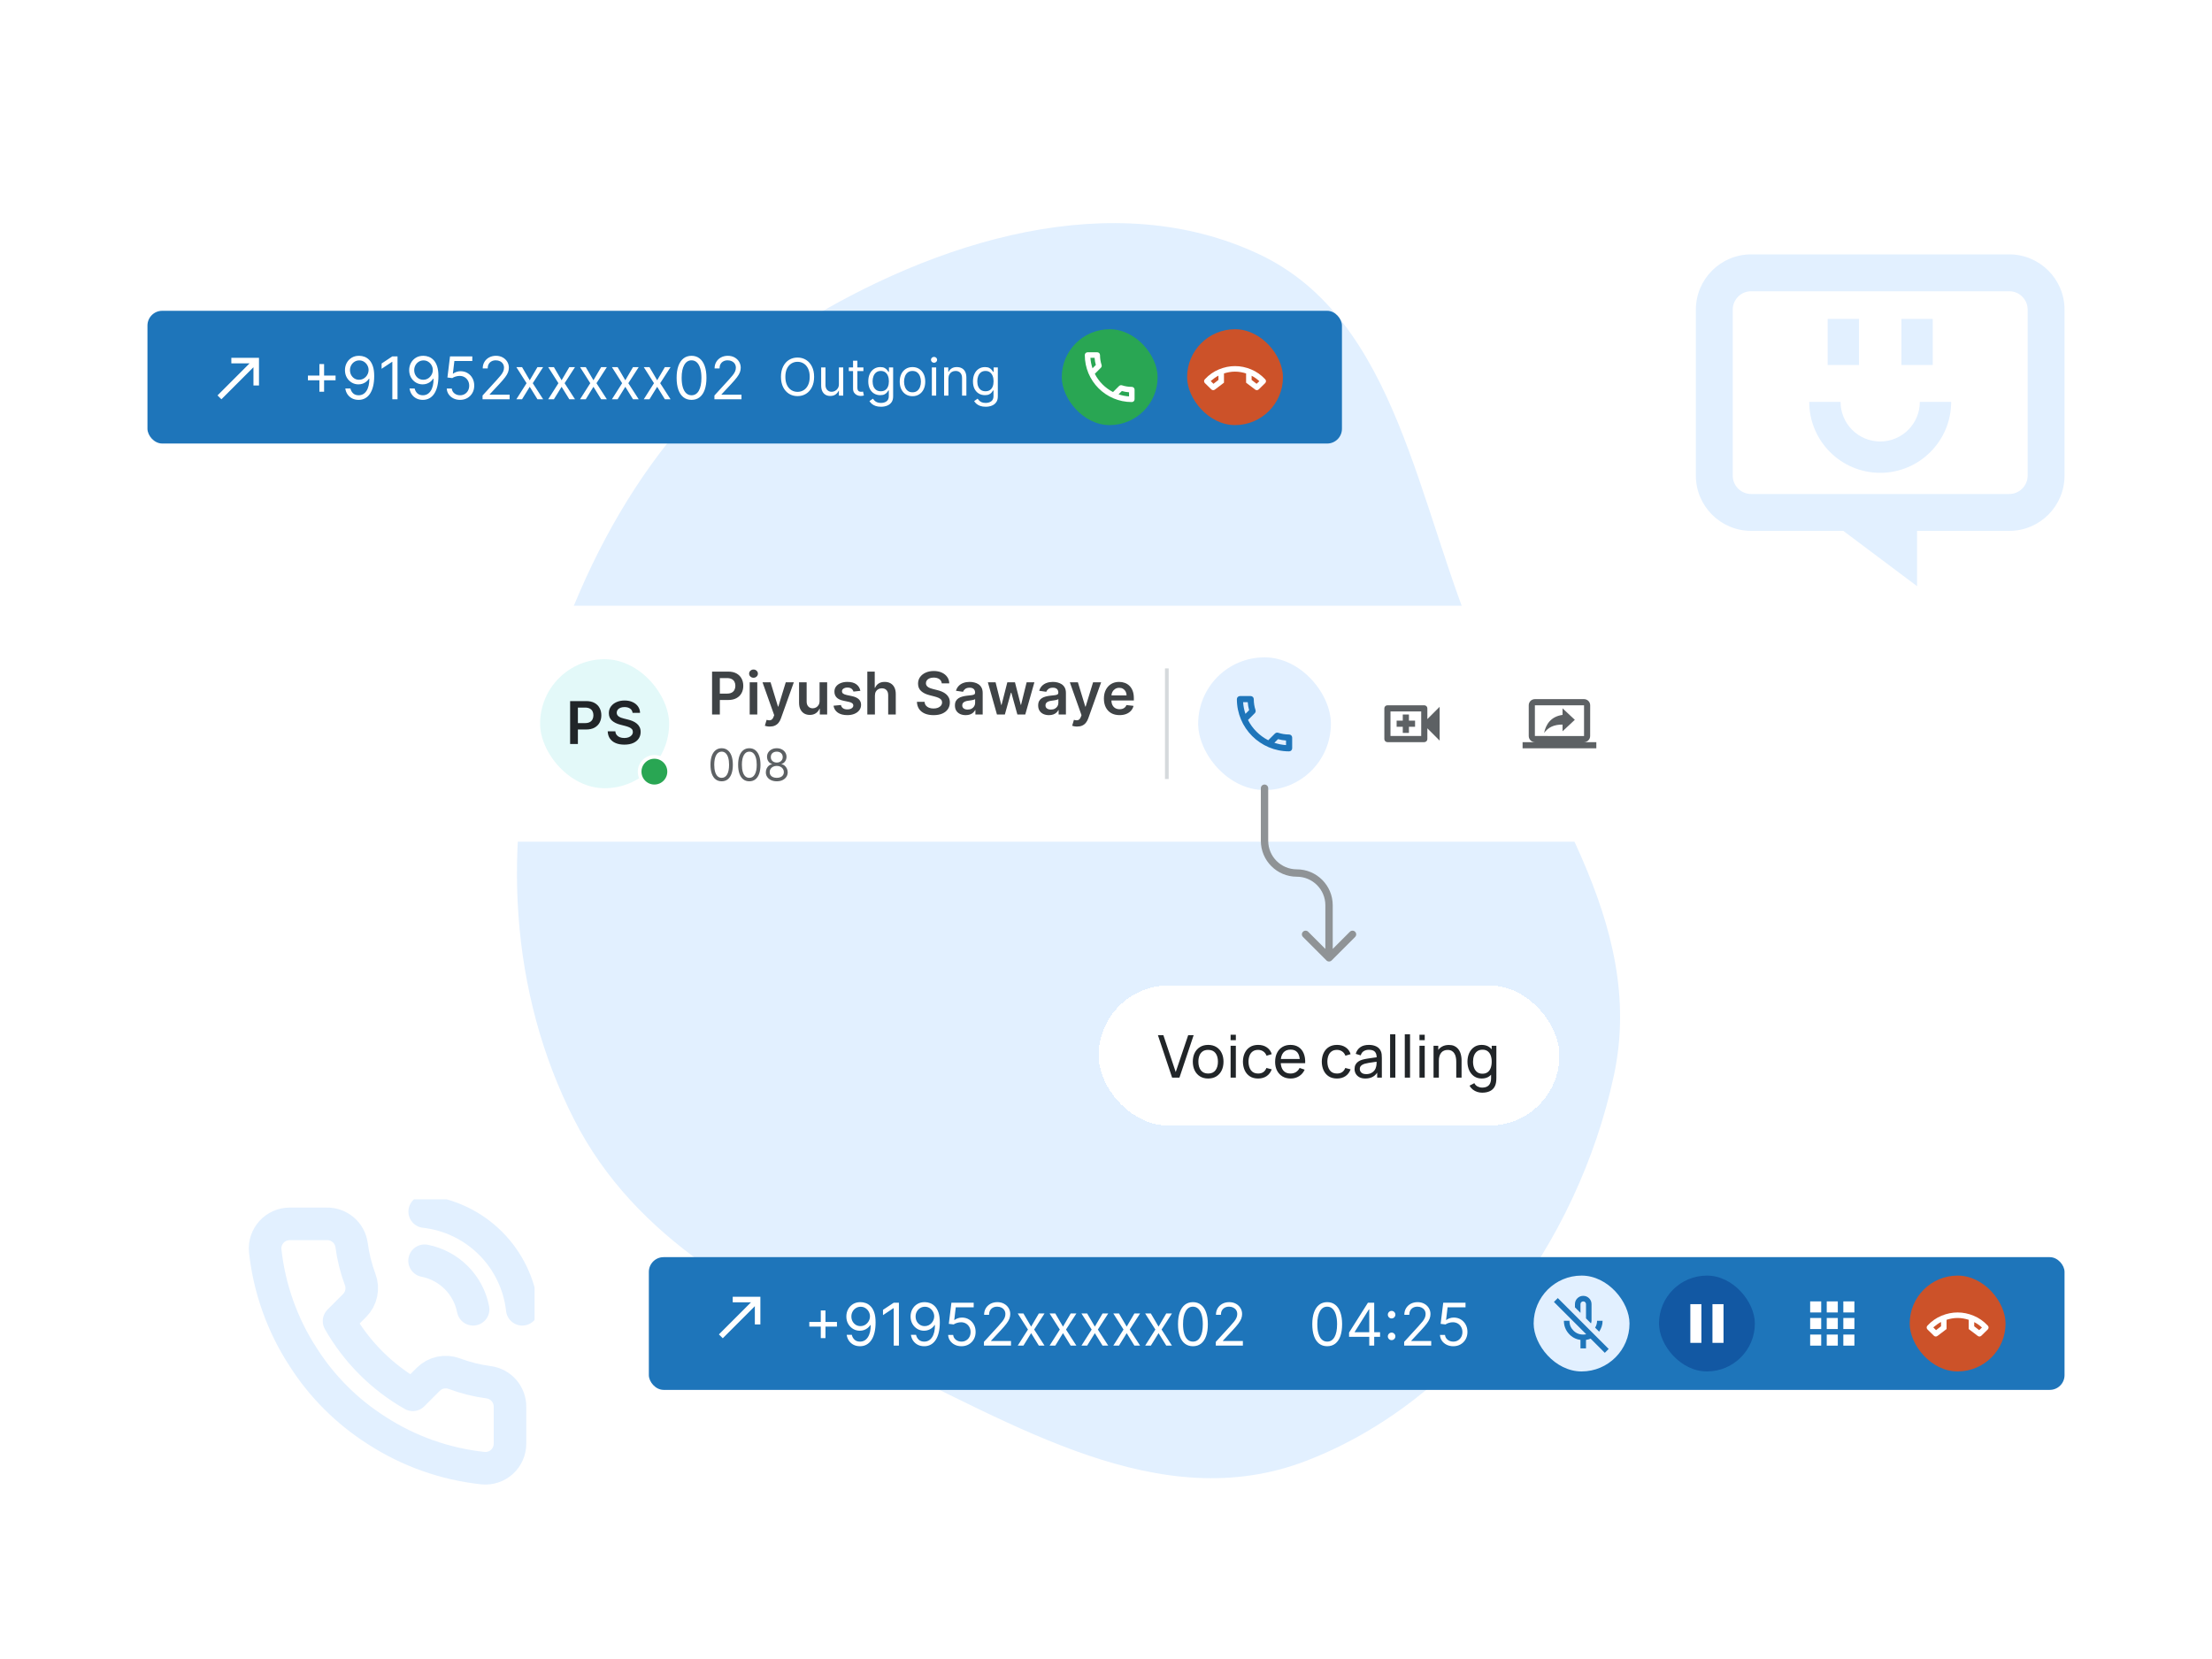<svg width="600" height="450" viewBox="0 0 600 450" fill="none" xmlns="http://www.w3.org/2000/svg">
<path fill-rule="evenodd" clip-rule="evenodd" d="M146.719 190.39C158.224 149.24 180.296 110.872 215.77 88.775C254.023 64.947 302.134 50.345 341.599 68.998C379.229 86.783 384.296 137.135 401.272 176.449C417.789 214.7 446.708 249.936 437.765 291.706C427.999 337.316 396.389 380.121 354.201 396.29C314.485 411.511 275.048 386.134 237.33 368.525C204.754 353.316 172.415 336.475 155.702 303.618C138.21 269.231 136.024 228.642 146.719 190.39Z" fill="#E2F0FF"/>
<g filter="url(#filter0_d_6449_35254)">
<path d="M128 168.305C128 163.886 131.582 160.305 136 160.305H449C453.418 160.305 457 163.886 457 168.305V216.305C457 220.723 453.418 224.305 449 224.305H136C131.582 224.305 128 220.723 128 216.305V168.305Z" fill="white"/>
<rect x="144" y="172.305" width="40" height="40" rx="20" fill="white"/>
<rect x="145.25" y="173.555" width="37.5" height="37.5" rx="18.75" fill="#4CD9D9" fill-opacity="0.16"/>
<rect x="145.25" y="173.555" width="37.5" height="37.5" rx="18.75" stroke="white" stroke-width="2.5"/>
<path d="M154.644 197.805V186.168H159.008C159.902 186.168 160.652 186.335 161.258 186.668C161.867 187.002 162.328 187.46 162.638 188.043C162.953 188.623 163.11 189.282 163.11 190.021C163.11 190.767 162.953 191.43 162.638 192.009C162.324 192.589 161.86 193.045 161.246 193.379C160.633 193.708 159.877 193.873 158.979 193.873H156.087V192.14H158.695C159.218 192.14 159.646 192.049 159.979 191.867C160.313 191.685 160.559 191.435 160.718 191.117C160.881 190.799 160.962 190.433 160.962 190.021C160.962 189.608 160.881 189.244 160.718 188.93C160.559 188.615 160.311 188.371 159.974 188.197C159.64 188.019 159.21 187.93 158.684 187.93H156.752V197.805H154.644ZM171.585 189.367C171.532 188.871 171.308 188.485 170.914 188.208C170.524 187.932 170.017 187.793 169.392 187.793C168.952 187.793 168.575 187.86 168.261 187.992C167.946 188.125 167.706 188.305 167.539 188.532C167.373 188.759 167.287 189.019 167.284 189.31C167.284 189.553 167.339 189.763 167.448 189.941C167.562 190.119 167.715 190.271 167.909 190.396C168.102 190.517 168.316 190.619 168.551 190.702C168.785 190.786 169.022 190.856 169.261 190.913L170.352 191.185C170.791 191.288 171.214 191.426 171.619 191.6C172.028 191.774 172.393 191.994 172.715 192.259C173.041 192.524 173.299 192.844 173.488 193.219C173.678 193.594 173.772 194.034 173.772 194.538C173.772 195.219 173.598 195.82 173.249 196.339C172.901 196.854 172.397 197.257 171.738 197.549C171.083 197.837 170.289 197.981 169.357 197.981C168.452 197.981 167.666 197.841 166.999 197.56C166.337 197.28 165.818 196.871 165.443 196.333C165.071 195.795 164.871 195.14 164.84 194.367H166.914C166.945 194.772 167.07 195.11 167.289 195.379C167.509 195.647 167.795 195.848 168.147 195.981C168.503 196.113 168.901 196.18 169.34 196.18C169.799 196.18 170.2 196.112 170.545 195.975C170.893 195.835 171.166 195.642 171.363 195.396C171.56 195.146 171.66 194.854 171.664 194.521C171.66 194.218 171.571 193.968 171.397 193.771C171.223 193.57 170.979 193.403 170.664 193.271C170.354 193.134 169.99 193.013 169.573 192.907L168.249 192.566C167.291 192.32 166.534 191.947 165.977 191.447C165.424 190.943 165.147 190.274 165.147 189.441C165.147 188.755 165.333 188.155 165.704 187.64C166.079 187.125 166.589 186.725 167.232 186.441C167.876 186.153 168.606 186.009 169.42 186.009C170.246 186.009 170.969 186.153 171.59 186.441C172.215 186.725 172.706 187.121 173.062 187.629C173.418 188.132 173.602 188.712 173.613 189.367H171.585Z" fill="#212528"/>
<circle cx="177.5" cy="205.305" r="4" fill="#29A653"/>
<circle cx="177.5" cy="205.305" r="4" stroke="white"/>
<path d="M195.75 207.924C195.108 207.924 194.561 207.749 194.109 207.4C193.658 207.048 193.313 206.538 193.074 205.87C192.835 205.2 192.716 204.39 192.716 203.441C192.716 202.498 192.835 201.692 193.074 201.025C193.315 200.354 193.662 199.843 194.114 199.491C194.568 199.136 195.114 198.958 195.75 198.958C196.386 198.958 196.93 199.136 197.382 199.491C197.837 199.843 198.183 200.354 198.422 201.025C198.663 201.692 198.784 202.498 198.784 203.441C198.784 204.39 198.665 205.2 198.426 205.87C198.188 206.538 197.842 207.048 197.391 207.4C196.939 207.749 196.392 207.924 195.75 207.924ZM195.75 206.987C196.386 206.987 196.881 206.68 197.233 206.066C197.585 205.452 197.761 204.577 197.761 203.441C197.761 202.685 197.68 202.042 197.518 201.511C197.359 200.979 197.129 200.575 196.828 200.296C196.53 200.018 196.17 199.879 195.75 199.879C195.119 199.879 194.626 200.19 194.271 200.812C193.916 201.431 193.739 202.308 193.739 203.441C193.739 204.197 193.818 204.839 193.977 205.367C194.136 205.896 194.365 206.298 194.663 206.573C194.964 206.849 195.327 206.987 195.75 206.987ZM203.25 207.924C202.608 207.924 202.061 207.749 201.609 207.4C201.158 207.048 200.813 206.538 200.574 205.87C200.335 205.2 200.216 204.39 200.216 203.441C200.216 202.498 200.335 201.692 200.574 201.025C200.815 200.354 201.162 199.843 201.614 199.491C202.068 199.136 202.614 198.958 203.25 198.958C203.886 198.958 204.43 199.136 204.882 199.491C205.337 199.843 205.683 200.354 205.922 201.025C206.163 201.692 206.284 202.498 206.284 203.441C206.284 204.39 206.165 205.2 205.926 205.87C205.688 206.538 205.342 207.048 204.891 207.4C204.439 207.749 203.892 207.924 203.25 207.924ZM203.25 206.987C203.886 206.987 204.381 206.68 204.733 206.066C205.085 205.452 205.261 204.577 205.261 203.441C205.261 202.685 205.18 202.042 205.018 201.511C204.859 200.979 204.629 200.575 204.328 200.296C204.03 200.018 203.67 199.879 203.25 199.879C202.619 199.879 202.126 200.19 201.771 200.812C201.416 201.431 201.239 202.308 201.239 203.441C201.239 204.197 201.318 204.839 201.477 205.367C201.636 205.896 201.865 206.298 202.163 206.573C202.464 206.849 202.827 206.987 203.25 206.987ZM210.699 207.924C210.114 207.924 209.597 207.82 209.148 207.613C208.702 207.403 208.354 207.114 208.104 206.748C207.854 206.379 207.73 205.958 207.733 205.487C207.73 205.117 207.803 204.776 207.95 204.464C208.098 204.148 208.3 203.886 208.555 203.675C208.814 203.462 209.102 203.327 209.42 203.271V203.219C209.003 203.112 208.67 202.877 208.423 202.516C208.176 202.153 208.054 201.739 208.057 201.276C208.054 200.833 208.166 200.437 208.393 200.087C208.621 199.738 208.933 199.462 209.331 199.261C209.732 199.059 210.188 198.958 210.699 198.958C211.205 198.958 211.656 199.059 212.054 199.261C212.452 199.462 212.764 199.738 212.991 200.087C213.222 200.437 213.338 200.833 213.341 201.276C213.338 201.739 213.212 202.153 212.962 202.516C212.714 202.877 212.386 203.112 211.977 203.219V203.271C212.293 203.327 212.577 203.462 212.83 203.675C213.082 203.886 213.284 204.148 213.435 204.464C213.585 204.776 213.662 205.117 213.665 205.487C213.662 205.958 213.534 206.379 213.281 206.748C213.031 207.114 212.683 207.403 212.237 207.613C211.794 207.82 211.281 207.924 210.699 207.924ZM210.699 206.987C211.094 206.987 211.435 206.923 211.722 206.795C212.009 206.667 212.23 206.487 212.386 206.254C212.543 206.021 212.622 205.748 212.625 205.435C212.622 205.106 212.537 204.815 212.369 204.562C212.202 204.309 211.973 204.11 211.683 203.965C211.396 203.82 211.068 203.748 210.699 203.748C210.327 203.748 209.994 203.82 209.702 203.965C209.412 204.11 209.183 204.309 209.016 204.562C208.851 204.815 208.77 205.106 208.773 205.435C208.77 205.748 208.845 206.021 208.999 206.254C209.155 206.487 209.378 206.667 209.668 206.795C209.957 206.923 210.301 206.987 210.699 206.987ZM210.699 202.844C211.011 202.844 211.288 202.782 211.53 202.657C211.774 202.532 211.966 202.357 212.105 202.133C212.244 201.908 212.315 201.646 212.318 201.344C212.315 201.049 212.246 200.792 212.109 200.573C211.973 200.352 211.784 200.181 211.543 200.062C211.301 199.94 211.02 199.879 210.699 199.879C210.372 199.879 210.087 199.94 209.842 200.062C209.598 200.181 209.409 200.352 209.276 200.573C209.142 200.792 209.077 201.049 209.08 201.344C209.077 201.646 209.143 201.908 209.28 202.133C209.419 202.357 209.611 202.532 209.855 202.657C210.099 202.782 210.381 202.844 210.699 202.844Z" fill="#5D6164"/>
<path d="M193.148 189.805V178.168H197.511C198.405 178.168 199.155 178.335 199.761 178.668C200.371 179.002 200.831 179.46 201.142 180.043C201.456 180.623 201.614 181.282 201.614 182.021C201.614 182.767 201.456 183.43 201.142 184.009C200.828 184.589 200.364 185.045 199.75 185.379C199.136 185.708 198.381 185.873 197.483 185.873H194.591V184.14H197.199C197.722 184.14 198.15 184.049 198.483 183.867C198.816 183.685 199.063 183.435 199.222 183.117C199.384 182.799 199.466 182.433 199.466 182.021C199.466 181.608 199.384 181.244 199.222 180.93C199.063 180.615 198.814 180.371 198.477 180.197C198.144 180.019 197.714 179.93 197.188 179.93H195.256V189.805H193.148ZM203.354 189.805V181.077H205.411V189.805H203.354ZM204.388 179.839C204.062 179.839 203.782 179.731 203.547 179.515C203.312 179.295 203.195 179.032 203.195 178.725C203.195 178.415 203.312 178.151 203.547 177.935C203.782 177.716 204.062 177.606 204.388 177.606C204.717 177.606 204.998 177.716 205.229 177.935C205.464 178.151 205.581 178.415 205.581 178.725C205.581 179.032 205.464 179.295 205.229 179.515C204.998 179.731 204.717 179.839 204.388 179.839ZM208.804 193.077C208.524 193.077 208.264 193.055 208.026 193.009C207.791 192.968 207.603 192.918 207.463 192.862L207.94 191.259C208.24 191.346 208.507 191.388 208.741 191.384C208.976 191.38 209.183 191.307 209.361 191.163C209.543 191.022 209.696 190.788 209.821 190.458L209.997 189.987L206.832 181.077H209.014L211.026 187.668H211.116L213.134 181.077H215.321L211.827 190.862C211.664 191.324 211.448 191.719 211.179 192.049C210.91 192.382 210.58 192.636 210.19 192.81C209.804 192.988 209.342 193.077 208.804 193.077ZM222.307 186.134V181.077H224.364V189.805H222.369V188.254H222.278C222.081 188.742 221.758 189.142 221.307 189.452C220.86 189.763 220.309 189.918 219.653 189.918C219.081 189.918 218.576 189.791 218.136 189.538C217.701 189.28 217.36 188.907 217.114 188.418C216.867 187.926 216.744 187.331 216.744 186.634V181.077H218.801V186.316C218.801 186.869 218.953 187.308 219.256 187.634C219.559 187.96 219.956 188.123 220.449 188.123C220.752 188.123 221.045 188.049 221.33 187.901C221.614 187.754 221.847 187.534 222.028 187.242C222.214 186.947 222.307 186.577 222.307 186.134ZM233.376 183.384L231.501 183.589C231.448 183.399 231.356 183.221 231.223 183.055C231.094 182.888 230.92 182.754 230.7 182.651C230.481 182.549 230.212 182.498 229.893 182.498C229.465 182.498 229.106 182.591 228.814 182.776C228.526 182.962 228.384 183.202 228.388 183.498C228.384 183.752 228.477 183.958 228.666 184.117C228.859 184.276 229.178 184.407 229.621 184.509L231.109 184.827C231.935 185.005 232.549 185.288 232.95 185.674C233.356 186.06 233.56 186.566 233.564 187.191C233.56 187.74 233.399 188.225 233.081 188.646C232.767 189.062 232.329 189.388 231.768 189.623C231.208 189.858 230.564 189.975 229.837 189.975C228.768 189.975 227.909 189.752 227.257 189.305C226.606 188.854 226.217 188.227 226.092 187.424L228.098 187.231C228.189 187.625 228.382 187.922 228.678 188.123C228.973 188.324 229.357 188.424 229.831 188.424C230.32 188.424 230.712 188.324 231.007 188.123C231.306 187.922 231.456 187.674 231.456 187.379C231.456 187.129 231.359 186.922 231.166 186.759C230.977 186.596 230.681 186.471 230.28 186.384L228.791 186.072C227.954 185.897 227.335 185.604 226.933 185.191C226.532 184.774 226.333 184.248 226.337 183.612C226.333 183.074 226.479 182.608 226.774 182.214C227.073 181.816 227.488 181.509 228.018 181.293C228.553 181.074 229.168 180.964 229.865 180.964C230.888 180.964 231.693 181.182 232.28 181.617C232.871 182.053 233.236 182.642 233.376 183.384ZM237.317 184.691V189.805H235.26V178.168H237.271V182.56H237.374C237.578 182.068 237.894 181.68 238.322 181.396C238.754 181.108 239.304 180.964 239.97 180.964C240.576 180.964 241.105 181.091 241.555 181.344C242.006 181.598 242.355 181.969 242.601 182.458C242.851 182.947 242.976 183.543 242.976 184.248V189.805H240.919V184.566C240.919 183.979 240.768 183.522 240.464 183.197C240.165 182.867 239.745 182.702 239.203 182.702C238.839 182.702 238.514 182.782 238.226 182.941C237.942 183.096 237.718 183.322 237.555 183.617C237.396 183.913 237.317 184.271 237.317 184.691ZM255.456 181.367C255.403 180.871 255.179 180.485 254.786 180.208C254.395 179.932 253.888 179.793 253.263 179.793C252.823 179.793 252.446 179.86 252.132 179.992C251.818 180.125 251.577 180.305 251.411 180.532C251.244 180.759 251.159 181.019 251.155 181.31C251.155 181.553 251.21 181.763 251.32 181.941C251.433 182.119 251.587 182.271 251.78 182.396C251.973 182.517 252.187 182.619 252.422 182.702C252.657 182.786 252.893 182.856 253.132 182.913L254.223 183.185C254.662 183.288 255.085 183.426 255.49 183.6C255.899 183.774 256.265 183.994 256.587 184.259C256.912 184.524 257.17 184.844 257.359 185.219C257.549 185.594 257.643 186.034 257.643 186.538C257.643 187.219 257.469 187.82 257.121 188.339C256.772 188.854 256.268 189.257 255.609 189.549C254.954 189.837 254.161 189.981 253.229 189.981C252.323 189.981 251.537 189.841 250.871 189.56C250.208 189.28 249.689 188.871 249.314 188.333C248.943 187.795 248.742 187.14 248.712 186.367H250.786C250.816 186.772 250.941 187.11 251.161 187.379C251.38 187.647 251.666 187.848 252.018 187.981C252.375 188.113 252.772 188.18 253.212 188.18C253.67 188.18 254.071 188.112 254.416 187.975C254.765 187.835 255.037 187.642 255.234 187.396C255.431 187.146 255.532 186.854 255.536 186.521C255.532 186.218 255.443 185.968 255.268 185.771C255.094 185.57 254.85 185.403 254.536 185.271C254.225 185.134 253.861 185.013 253.445 184.907L252.121 184.566C251.162 184.32 250.405 183.947 249.848 183.447C249.295 182.943 249.018 182.274 249.018 181.441C249.018 180.755 249.204 180.155 249.575 179.64C249.95 179.125 250.46 178.725 251.104 178.441C251.748 178.153 252.477 178.009 253.291 178.009C254.117 178.009 254.84 178.153 255.462 178.441C256.087 178.725 256.577 179.121 256.933 179.629C257.289 180.132 257.473 180.712 257.484 181.367H255.456ZM261.943 189.981C261.39 189.981 260.892 189.882 260.449 189.685C260.009 189.485 259.661 189.189 259.403 188.799C259.15 188.409 259.023 187.928 259.023 187.356C259.023 186.863 259.114 186.456 259.295 186.134C259.477 185.812 259.725 185.555 260.04 185.362C260.354 185.168 260.708 185.022 261.102 184.924C261.5 184.822 261.911 184.748 262.335 184.702C262.847 184.649 263.261 184.602 263.58 184.56C263.898 184.515 264.129 184.447 264.273 184.356C264.42 184.261 264.494 184.115 264.494 183.918V183.884C264.494 183.456 264.367 183.125 264.114 182.89C263.86 182.655 263.494 182.538 263.017 182.538C262.513 182.538 262.114 182.647 261.818 182.867C261.527 183.087 261.33 183.346 261.227 183.646L259.307 183.373C259.458 182.843 259.708 182.399 260.057 182.043C260.405 181.683 260.831 181.415 261.335 181.237C261.839 181.055 262.396 180.964 263.006 180.964C263.426 180.964 263.845 181.013 264.261 181.112C264.678 181.21 265.059 181.373 265.403 181.6C265.748 181.824 266.025 182.129 266.233 182.515C266.445 182.901 266.551 183.384 266.551 183.964V189.805H264.574V188.606H264.506C264.381 188.848 264.205 189.076 263.977 189.288C263.754 189.496 263.472 189.665 263.131 189.793C262.794 189.918 262.398 189.981 261.943 189.981ZM262.477 188.469C262.89 188.469 263.248 188.388 263.551 188.225C263.854 188.058 264.087 187.839 264.25 187.566C264.417 187.293 264.5 186.996 264.5 186.674V185.646C264.436 185.699 264.326 185.748 264.17 185.793C264.019 185.839 263.848 185.879 263.659 185.913C263.47 185.947 263.282 185.977 263.097 186.004C262.911 186.03 262.75 186.053 262.614 186.072C262.307 186.113 262.032 186.182 261.79 186.276C261.547 186.371 261.356 186.504 261.216 186.674C261.076 186.841 261.006 187.057 261.006 187.322C261.006 187.701 261.144 187.987 261.42 188.18C261.697 188.373 262.049 188.469 262.477 188.469ZM270.42 189.805L267.955 181.077H270.051L271.585 187.214H271.665L273.233 181.077H275.307L276.875 187.18H276.96L278.472 181.077H280.574L278.102 189.805H275.96L274.324 183.907H274.205L272.568 189.805H270.42ZM284.521 189.981C283.968 189.981 283.47 189.882 283.027 189.685C282.588 189.485 282.239 189.189 281.982 188.799C281.728 188.409 281.601 187.928 281.601 187.356C281.601 186.863 281.692 186.456 281.874 186.134C282.055 185.812 282.304 185.555 282.618 185.362C282.932 185.168 283.286 185.022 283.68 184.924C284.078 184.822 284.489 184.748 284.913 184.702C285.425 184.649 285.839 184.602 286.158 184.56C286.476 184.515 286.707 184.447 286.851 184.356C286.999 184.261 287.072 184.115 287.072 183.918V183.884C287.072 183.456 286.946 183.125 286.692 182.89C286.438 182.655 286.072 182.538 285.595 182.538C285.091 182.538 284.692 182.647 284.396 182.867C284.105 183.087 283.908 183.346 283.805 183.646L281.885 183.373C282.036 182.843 282.286 182.399 282.635 182.043C282.983 181.683 283.41 181.415 283.913 181.237C284.417 181.055 284.974 180.964 285.584 180.964C286.004 180.964 286.423 181.013 286.839 181.112C287.256 181.21 287.637 181.373 287.982 181.6C288.326 181.824 288.603 182.129 288.811 182.515C289.023 182.901 289.129 183.384 289.129 183.964V189.805H287.152V188.606H287.084C286.959 188.848 286.783 189.076 286.555 189.288C286.332 189.496 286.05 189.665 285.709 189.793C285.372 189.918 284.976 189.981 284.521 189.981ZM285.055 188.469C285.468 188.469 285.826 188.388 286.129 188.225C286.432 188.058 286.665 187.839 286.828 187.566C286.995 187.293 287.078 186.996 287.078 186.674V185.646C287.014 185.699 286.904 185.748 286.749 185.793C286.597 185.839 286.427 185.879 286.237 185.913C286.048 185.947 285.86 185.977 285.675 186.004C285.489 186.03 285.328 186.053 285.192 186.072C284.885 186.113 284.61 186.182 284.368 186.276C284.125 186.371 283.934 186.504 283.794 186.674C283.654 186.841 283.584 187.057 283.584 187.322C283.584 187.701 283.722 187.987 283.999 188.18C284.275 188.373 284.627 188.469 285.055 188.469ZM292.163 193.077C291.883 193.077 291.624 193.055 291.385 193.009C291.15 192.968 290.963 192.918 290.822 192.862L291.3 191.259C291.599 191.346 291.866 191.388 292.101 191.384C292.336 191.38 292.542 191.307 292.72 191.163C292.902 191.022 293.055 190.788 293.18 190.458L293.357 189.987L290.192 181.077H292.374L294.385 187.668H294.476L296.493 181.077H298.68L295.186 190.862C295.023 191.324 294.807 191.719 294.538 192.049C294.269 192.382 293.94 192.636 293.55 192.81C293.163 192.988 292.701 193.077 292.163 193.077ZM303.67 189.975C302.795 189.975 302.04 189.793 301.403 189.43C300.771 189.062 300.284 188.543 299.943 187.873C299.602 187.199 299.432 186.405 299.432 185.492C299.432 184.594 299.602 183.807 299.943 183.129C300.288 182.447 300.769 181.916 301.386 181.538C302.004 181.155 302.729 180.964 303.562 180.964C304.1 180.964 304.608 181.051 305.085 181.225C305.566 181.396 305.991 181.661 306.358 182.021C306.729 182.38 307.021 182.839 307.233 183.396C307.445 183.949 307.551 184.608 307.551 185.373V186.004H300.398V184.617H305.58C305.576 184.223 305.491 183.873 305.324 183.566C305.157 183.255 304.924 183.011 304.625 182.833C304.33 182.655 303.985 182.566 303.591 182.566C303.17 182.566 302.801 182.668 302.483 182.873C302.165 183.074 301.917 183.339 301.739 183.668C301.564 183.994 301.475 184.352 301.472 184.742V185.952C301.472 186.46 301.564 186.896 301.75 187.259C301.936 187.619 302.195 187.896 302.528 188.089C302.862 188.278 303.252 188.373 303.699 188.373C303.998 188.373 304.269 188.331 304.511 188.248C304.754 188.161 304.964 188.034 305.142 187.867C305.32 187.701 305.455 187.494 305.545 187.248L307.466 187.464C307.345 187.971 307.114 188.415 306.773 188.793C306.436 189.168 306.004 189.46 305.477 189.668C304.951 189.873 304.348 189.975 303.67 189.975Z" fill="#3F4346"/>
<line x1="316.5" y1="207.305" x2="316.5" y2="177.305" stroke="#D5D9DC"/>
<rect x="325" y="174.305" width="36" height="36" rx="18" fill="#4DA0FF" fill-opacity="0.16"/>
<path d="M338.45 186.471C338.5 187.213 338.625 187.938 338.825 188.63L337.825 189.63C337.483 188.63 337.267 187.571 337.192 186.471H338.45ZM346.667 196.488C347.375 196.688 348.1 196.813 348.833 196.863V198.105C347.733 198.03 346.675 197.813 345.667 197.48L346.667 196.488ZM339.25 184.805H336.333C335.875 184.805 335.5 185.18 335.5 185.638C335.5 193.463 341.842 199.805 349.667 199.805C350.125 199.805 350.5 199.43 350.5 198.971V196.063C350.5 195.605 350.125 195.23 349.667 195.23C348.633 195.23 347.625 195.063 346.692 194.755C346.608 194.721 346.517 194.713 346.433 194.713C346.217 194.713 346.008 194.796 345.842 194.955L344.008 196.788C341.65 195.58 339.717 193.655 338.517 191.296L340.35 189.463C340.583 189.23 340.65 188.905 340.558 188.613C340.25 187.68 340.083 186.68 340.083 185.638C340.083 185.18 339.708 184.805 339.25 184.805Z" fill="#1E75BA"/>
<rect x="365" y="174.305" width="36" height="36" rx="18" fill="white"/>
<path d="M387.167 191.055V188.138C387.167 187.68 386.792 187.305 386.333 187.305H376.333C375.875 187.305 375.5 187.68 375.5 188.138V196.471C375.5 196.93 375.875 197.305 376.333 197.305H386.333C386.792 197.305 387.167 196.93 387.167 196.471V193.555L390.5 196.888V187.721L387.167 191.055ZM385.5 195.638H377.167V188.971H385.5V195.638ZM380.5 194.805H382.167V193.138H383.833V191.471H382.167V189.805H380.5V191.471H378.833V193.138H380.5V194.805Z" fill="#5D6164"/>
<rect x="405" y="174.305" width="36" height="36" rx="18" fill="white"/>
<path d="M429.667 197.305C430.583 197.305 431.325 196.555 431.325 195.638L431.333 187.305C431.333 186.38 430.583 185.638 429.667 185.638H416.333C415.408 185.638 414.667 186.38 414.667 187.305V195.638C414.667 196.555 415.408 197.305 416.333 197.305H413V198.971H433V197.305H429.667ZM416.333 195.638V187.305H429.667V195.646L416.333 195.638ZM423.833 189.913C420.592 190.363 419.3 192.58 418.833 194.805C419.992 193.246 421.517 192.538 423.833 192.538V194.363L427.167 191.246L423.833 188.138V189.913Z" fill="#5D6164"/>
</g>
<g filter="url(#filter1_d_6449_35254)">
<rect x="298" y="263.305" width="125" height="38" rx="19" fill="white" shape-rendering="crispEdges"/>
<path d="M317.936 288.305L314.08 276.785H315.56L318.912 286.793L322.296 276.785H323.776L319.92 288.305H317.936ZM327.706 288.545C326.848 288.545 326.106 288.35 325.482 287.961C324.864 287.571 324.386 287.033 324.05 286.345C323.714 285.657 323.546 284.867 323.546 283.977C323.546 283.07 323.717 282.275 324.058 281.593C324.4 280.91 324.882 280.379 325.506 280.001C326.13 279.617 326.864 279.425 327.706 279.425C328.57 279.425 329.314 279.619 329.938 280.009C330.562 280.393 331.04 280.929 331.37 281.617C331.706 282.299 331.874 283.086 331.874 283.977C331.874 284.878 331.706 285.673 331.37 286.361C331.034 287.043 330.554 287.579 329.93 287.969C329.306 288.353 328.565 288.545 327.706 288.545ZM327.706 287.193C328.602 287.193 329.269 286.894 329.706 286.297C330.144 285.699 330.362 284.926 330.362 283.977C330.362 283.001 330.141 282.225 329.698 281.649C329.256 281.067 328.592 280.777 327.706 280.777C327.104 280.777 326.608 280.913 326.218 281.185C325.829 281.457 325.538 281.833 325.346 282.313C325.154 282.793 325.058 283.347 325.058 283.977C325.058 284.947 325.282 285.726 325.73 286.313C326.178 286.899 326.837 287.193 327.706 287.193ZM333.796 278.137V276.665H335.22V278.137H333.796ZM333.796 288.305V279.665H335.22V288.305H333.796ZM341.26 288.545C340.385 288.545 339.641 288.35 339.028 287.961C338.42 287.566 337.956 287.025 337.636 286.337C337.316 285.649 337.151 284.865 337.14 283.985C337.151 283.083 337.319 282.291 337.644 281.609C337.975 280.921 338.447 280.385 339.06 280.001C339.673 279.617 340.412 279.425 341.276 279.425C342.188 279.425 342.972 279.649 343.628 280.097C344.289 280.545 344.732 281.158 344.956 281.937L343.548 282.361C343.367 281.859 343.071 281.47 342.66 281.193C342.255 280.915 341.788 280.777 341.26 280.777C340.668 280.777 340.18 280.915 339.796 281.193C339.412 281.465 339.127 281.843 338.94 282.329C338.753 282.809 338.657 283.361 338.652 283.985C338.663 284.945 338.884 285.721 339.316 286.313C339.753 286.899 340.401 287.193 341.26 287.193C341.825 287.193 342.295 287.065 342.668 286.809C343.041 286.547 343.324 286.171 343.516 285.681L344.956 286.057C344.657 286.862 344.191 287.478 343.556 287.905C342.921 288.331 342.156 288.545 341.26 288.545ZM350.098 288.545C349.25 288.545 348.509 288.358 347.874 287.985C347.245 287.606 346.754 287.081 346.402 286.409C346.05 285.731 345.874 284.942 345.874 284.041C345.874 283.097 346.048 282.281 346.394 281.593C346.741 280.899 347.224 280.366 347.842 279.993C348.466 279.614 349.197 279.425 350.034 279.425C350.904 279.425 351.642 279.625 352.25 280.025C352.864 280.425 353.322 280.995 353.626 281.737C353.936 282.478 354.069 283.361 354.026 284.385H352.586V283.873C352.57 282.811 352.354 282.019 351.938 281.497C351.522 280.969 350.904 280.705 350.082 280.705C349.202 280.705 348.533 280.987 348.074 281.553C347.616 282.118 347.386 282.929 347.386 283.985C347.386 285.003 347.616 285.793 348.074 286.353C348.533 286.913 349.186 287.193 350.034 287.193C350.605 287.193 351.101 287.062 351.522 286.801C351.944 286.539 352.274 286.163 352.514 285.673L353.882 286.145C353.546 286.907 353.04 287.499 352.362 287.921C351.69 288.337 350.936 288.545 350.098 288.545ZM346.906 284.385V283.241H353.29V284.385H346.906ZM362.651 288.545C361.776 288.545 361.032 288.35 360.419 287.961C359.811 287.566 359.347 287.025 359.027 286.337C358.707 285.649 358.541 284.865 358.531 283.985C358.541 283.083 358.709 282.291 359.035 281.609C359.365 280.921 359.837 280.385 360.451 280.001C361.064 279.617 361.803 279.425 362.667 279.425C363.579 279.425 364.363 279.649 365.019 280.097C365.68 280.545 366.123 281.158 366.347 281.937L364.939 282.361C364.757 281.859 364.461 281.47 364.051 281.193C363.645 280.915 363.179 280.777 362.651 280.777C362.059 280.777 361.571 280.915 361.187 281.193C360.803 281.465 360.517 281.843 360.331 282.329C360.144 282.809 360.048 283.361 360.043 283.985C360.053 284.945 360.275 285.721 360.707 286.313C361.144 286.899 361.792 287.193 362.651 287.193C363.216 287.193 363.685 287.065 364.059 286.809C364.432 286.547 364.715 286.171 364.907 285.681L366.347 286.057C366.048 286.862 365.581 287.478 364.947 287.905C364.312 288.331 363.547 288.545 362.651 288.545ZM370.357 288.545C369.712 288.545 369.171 288.427 368.733 288.193C368.301 287.953 367.973 287.638 367.749 287.249C367.531 286.859 367.421 286.433 367.421 285.969C367.421 285.515 367.507 285.123 367.677 284.793C367.853 284.457 368.099 284.179 368.413 283.961C368.728 283.737 369.104 283.561 369.541 283.433C369.952 283.321 370.411 283.225 370.917 283.145C371.429 283.059 371.947 282.982 372.469 282.913C372.992 282.843 373.48 282.777 373.933 282.713L373.421 283.009C373.437 282.241 373.283 281.673 372.957 281.305C372.637 280.937 372.083 280.753 371.293 280.753C370.771 280.753 370.312 280.873 369.917 281.113C369.528 281.347 369.253 281.731 369.093 282.265L367.741 281.857C367.949 281.099 368.352 280.505 368.949 280.073C369.547 279.641 370.333 279.425 371.309 279.425C372.093 279.425 372.765 279.566 373.325 279.849C373.891 280.126 374.296 280.547 374.541 281.113C374.664 281.379 374.741 281.67 374.773 281.985C374.805 282.294 374.821 282.619 374.821 282.961V288.305H373.557V286.233L373.853 286.425C373.528 287.123 373.072 287.651 372.485 288.009C371.904 288.366 371.195 288.545 370.357 288.545ZM370.573 287.353C371.085 287.353 371.528 287.262 371.901 287.081C372.28 286.894 372.584 286.651 372.813 286.353C373.043 286.049 373.192 285.718 373.261 285.361C373.341 285.094 373.384 284.798 373.389 284.473C373.4 284.142 373.405 283.889 373.405 283.713L373.901 283.929C373.437 283.993 372.981 284.054 372.533 284.113C372.085 284.171 371.661 284.235 371.261 284.305C370.861 284.369 370.501 284.446 370.181 284.537C369.947 284.611 369.725 284.707 369.517 284.825C369.315 284.942 369.149 285.094 369.021 285.281C368.899 285.462 368.837 285.689 368.837 285.961C368.837 286.195 368.896 286.419 369.013 286.633C369.136 286.846 369.323 287.019 369.573 287.153C369.829 287.286 370.163 287.353 370.573 287.353ZM377.061 288.305V276.545H378.485V288.305H377.061ZM381.046 288.305V276.545H382.47V288.305H381.046ZM385.03 278.137V276.665H386.454V278.137H385.03ZM385.03 288.305V279.665H386.454V288.305H385.03ZM395.006 288.305V283.977C395.006 283.566 394.969 283.171 394.894 282.793C394.825 282.414 394.7 282.075 394.518 281.777C394.342 281.473 394.102 281.233 393.798 281.057C393.5 280.881 393.121 280.793 392.662 280.793C392.305 280.793 391.98 280.854 391.686 280.977C391.398 281.094 391.15 281.275 390.942 281.521C390.734 281.766 390.572 282.075 390.454 282.449C390.342 282.817 390.286 283.251 390.286 283.753L389.35 283.465C389.35 282.627 389.5 281.91 389.798 281.313C390.102 280.71 390.526 280.249 391.07 279.929C391.62 279.603 392.265 279.441 393.006 279.441C393.566 279.441 394.044 279.529 394.438 279.705C394.833 279.881 395.161 280.115 395.422 280.409C395.684 280.697 395.889 281.022 396.038 281.385C396.188 281.742 396.292 282.107 396.35 282.481C396.414 282.849 396.446 283.198 396.446 283.529V288.305H395.006ZM388.846 288.305V279.665H390.126V281.977H390.286V288.305H388.846ZM402.022 292.385C401.569 292.385 401.126 292.315 400.694 292.177C400.262 292.038 399.865 291.827 399.502 291.545C399.145 291.267 398.846 290.915 398.606 290.489L399.91 289.801C400.124 290.222 400.425 290.529 400.814 290.721C401.209 290.913 401.614 291.009 402.03 291.009C402.58 291.009 403.036 290.907 403.398 290.705C403.761 290.507 404.028 290.211 404.198 289.817C404.374 289.422 404.46 288.931 404.454 288.345V285.985H404.622V279.665H405.886V288.361C405.886 288.595 405.878 288.822 405.862 289.041C405.852 289.259 405.825 289.475 405.782 289.689C405.67 290.302 405.449 290.806 405.118 291.201C404.788 291.601 404.361 291.897 403.838 292.089C403.316 292.286 402.71 292.385 402.022 292.385ZM401.918 288.545C401.113 288.545 400.422 288.345 399.846 287.945C399.27 287.539 398.825 286.993 398.51 286.305C398.201 285.617 398.046 284.841 398.046 283.977C398.046 283.113 398.201 282.337 398.51 281.649C398.825 280.961 399.27 280.419 399.846 280.025C400.422 279.625 401.11 279.425 401.91 279.425C402.726 279.425 403.412 279.622 403.966 280.017C404.521 280.411 404.94 280.953 405.222 281.641C405.51 282.329 405.654 283.107 405.654 283.977C405.654 284.835 405.51 285.611 405.222 286.305C404.94 286.993 404.521 287.539 403.966 287.945C403.412 288.345 402.729 288.545 401.918 288.545ZM402.094 287.241C402.676 287.241 403.153 287.102 403.526 286.825C403.9 286.542 404.174 286.155 404.35 285.665C404.532 285.169 404.622 284.606 404.622 283.977C404.622 283.337 404.532 282.774 404.35 282.289C404.174 281.798 403.902 281.417 403.534 281.145C403.166 280.867 402.7 280.729 402.134 280.729C401.548 280.729 401.062 280.873 400.678 281.161C400.3 281.449 400.017 281.838 399.83 282.329C399.649 282.819 399.558 283.369 399.558 283.977C399.558 284.59 399.652 285.145 399.838 285.641C400.025 286.131 400.305 286.521 400.678 286.809C401.057 287.097 401.529 287.241 402.094 287.241Z" fill="#212528"/>
</g>
<path d="M344 213.805C344 213.252 343.552 212.805 343 212.805C342.448 212.805 342 213.252 342 213.805H344ZM359.793 260.512C360.183 260.902 360.817 260.902 361.207 260.512L367.571 254.148C367.962 253.757 367.962 253.124 367.571 252.734C367.181 252.343 366.547 252.343 366.157 252.734L360.5 258.39L354.843 252.734C354.453 252.343 353.819 252.343 353.429 252.734C353.038 253.124 353.038 253.757 353.429 254.148L359.793 260.512ZM342 213.805V228.055H344V213.805H342ZM359.5 245.555V259.805H361.5V245.555H359.5ZM351.75 237.805C356.03 237.805 359.5 241.274 359.5 245.555H361.5C361.5 240.17 357.135 235.805 351.75 235.805V237.805ZM342 228.055C342 233.439 346.365 237.805 351.75 237.805V235.805C347.47 235.805 344 232.335 344 228.055H342Z" fill="#8F9396"/>
<rect x="176" y="341" width="384" height="36" rx="4" fill="#1E75BA"/>
<mask id="mask0_6449_35254" style="mask-type:alpha" maskUnits="userSpaceOnUse" x="192" y="348" width="18" height="18">
<rect x="192" y="348" width="18" height="18" fill="#D9D9D9"/>
</mask>
<g mask="url(#mask0_6449_35254)">
<path d="M196.05 363L195 361.95L203.7 353.25H198.75V351.75H206.25V359.25H204.75V354.3L196.05 363Z" fill="white"/>
</g>
<path d="M222.636 362.955V355.455H223.909V362.955H222.636ZM219.523 359.841V358.568H227.023V359.841H219.523ZM233.456 353.205C233.933 353.208 234.411 353.299 234.888 353.477C235.365 353.655 235.801 353.951 236.195 354.364C236.589 354.773 236.905 355.331 237.143 356.04C237.382 356.748 237.501 357.636 237.501 358.705C237.501 359.739 237.403 360.657 237.206 361.46C237.013 362.259 236.732 362.934 236.365 363.483C236.001 364.032 235.558 364.449 235.036 364.733C234.517 365.017 233.929 365.159 233.274 365.159C232.623 365.159 232.041 365.03 231.53 364.773C231.022 364.511 230.606 364.15 230.28 363.688C229.958 363.222 229.751 362.682 229.661 362.068H231.047C231.172 362.602 231.42 363.044 231.791 363.392C232.166 363.737 232.661 363.909 233.274 363.909C234.172 363.909 234.88 363.517 235.399 362.733C235.922 361.949 236.183 360.841 236.183 359.409H236.092C235.88 359.727 235.628 360.002 235.337 360.233C235.045 360.464 234.721 360.642 234.365 360.767C234.009 360.892 233.63 360.955 233.229 360.955C232.562 360.955 231.95 360.79 231.393 360.46C230.84 360.127 230.397 359.67 230.064 359.091C229.734 358.508 229.57 357.841 229.57 357.091C229.57 356.379 229.729 355.727 230.047 355.136C230.369 354.542 230.82 354.068 231.399 353.716C231.982 353.364 232.668 353.193 233.456 353.205ZM233.456 354.455C232.979 354.455 232.549 354.574 232.166 354.812C231.787 355.047 231.486 355.366 231.263 355.767C231.043 356.165 230.933 356.606 230.933 357.091C230.933 357.576 231.039 358.017 231.251 358.415C231.467 358.809 231.761 359.123 232.132 359.358C232.507 359.589 232.933 359.705 233.411 359.705C233.77 359.705 234.106 359.634 234.416 359.494C234.727 359.35 234.998 359.155 235.229 358.909C235.464 358.659 235.647 358.377 235.78 358.062C235.912 357.744 235.979 357.413 235.979 357.068C235.979 356.614 235.869 356.187 235.649 355.79C235.433 355.392 235.134 355.07 234.751 354.824C234.373 354.578 233.941 354.455 233.456 354.455ZM243.827 353.364V365H242.418V354.841H242.349L239.509 356.727V355.295L242.418 353.364H243.827ZM250.878 353.205C251.355 353.208 251.832 353.299 252.31 353.477C252.787 353.655 253.223 353.951 253.616 354.364C254.01 354.773 254.327 355.331 254.565 356.04C254.804 356.748 254.923 357.636 254.923 358.705C254.923 359.739 254.825 360.657 254.628 361.46C254.435 362.259 254.154 362.934 253.787 363.483C253.423 364.032 252.98 364.449 252.457 364.733C251.938 365.017 251.351 365.159 250.696 365.159C250.045 365.159 249.463 365.03 248.952 364.773C248.444 364.511 248.027 364.15 247.702 363.688C247.38 363.222 247.173 362.682 247.082 362.068H248.469C248.594 362.602 248.842 363.044 249.213 363.392C249.588 363.737 250.082 363.909 250.696 363.909C251.594 363.909 252.302 363.517 252.821 362.733C253.344 361.949 253.605 360.841 253.605 359.409H253.514C253.302 359.727 253.05 360.002 252.759 360.233C252.467 360.464 252.143 360.642 251.787 360.767C251.431 360.892 251.052 360.955 250.651 360.955C249.984 360.955 249.372 360.79 248.815 360.46C248.262 360.127 247.819 359.67 247.486 359.091C247.156 358.508 246.991 357.841 246.991 357.091C246.991 356.379 247.151 355.727 247.469 355.136C247.791 354.542 248.241 354.068 248.821 353.716C249.404 353.364 250.09 353.193 250.878 353.205ZM250.878 354.455C250.401 354.455 249.971 354.574 249.588 354.812C249.209 355.047 248.908 355.366 248.685 355.767C248.465 356.165 248.355 356.606 248.355 357.091C248.355 357.576 248.461 358.017 248.673 358.415C248.889 358.809 249.183 359.123 249.554 359.358C249.929 359.589 250.355 359.705 250.832 359.705C251.192 359.705 251.527 359.634 251.838 359.494C252.149 359.35 252.42 359.155 252.651 358.909C252.885 358.659 253.069 358.377 253.202 358.062C253.334 357.744 253.401 357.413 253.401 357.068C253.401 356.614 253.291 356.187 253.071 355.79C252.855 355.392 252.556 355.07 252.173 354.824C251.795 354.578 251.363 354.455 250.878 354.455ZM260.794 365.159C260.127 365.159 259.527 365.027 258.993 364.761C258.459 364.496 258.031 364.133 257.709 363.67C257.387 363.208 257.211 362.682 257.18 362.091H258.544C258.597 362.617 258.836 363.053 259.26 363.398C259.688 363.739 260.199 363.909 260.794 363.909C261.271 363.909 261.696 363.797 262.067 363.574C262.442 363.35 262.735 363.044 262.947 362.653C263.163 362.259 263.271 361.814 263.271 361.318C263.271 360.811 263.16 360.358 262.936 359.96C262.716 359.559 262.413 359.242 262.027 359.011C261.641 358.78 261.199 358.663 260.703 358.659C260.347 358.655 259.982 358.71 259.607 358.824C259.232 358.934 258.923 359.076 258.68 359.25L257.362 359.091L258.067 353.364H264.112V354.614H259.249L258.839 358.045H258.908C259.146 357.856 259.446 357.699 259.805 357.574C260.165 357.449 260.54 357.386 260.93 357.386C261.643 357.386 262.277 357.557 262.834 357.898C263.394 358.235 263.834 358.697 264.152 359.284C264.474 359.871 264.635 360.542 264.635 361.295C264.635 362.038 264.468 362.701 264.135 363.284C263.805 363.864 263.351 364.322 262.771 364.659C262.192 364.992 261.533 365.159 260.794 365.159ZM266.892 365V363.977L270.733 359.773C271.184 359.28 271.555 358.852 271.847 358.489C272.138 358.121 272.354 357.777 272.494 357.455C272.638 357.129 272.71 356.788 272.71 356.432C272.71 356.023 272.612 355.669 272.415 355.369C272.222 355.07 271.956 354.839 271.619 354.676C271.282 354.513 270.903 354.432 270.483 354.432C270.036 354.432 269.646 354.525 269.312 354.71C268.983 354.892 268.727 355.148 268.545 355.477C268.367 355.807 268.278 356.193 268.278 356.636H266.938C266.938 355.955 267.095 355.356 267.409 354.841C267.723 354.326 268.152 353.924 268.693 353.636C269.239 353.348 269.85 353.205 270.528 353.205C271.21 353.205 271.814 353.348 272.341 353.636C272.867 353.924 273.28 354.312 273.58 354.801C273.879 355.29 274.028 355.833 274.028 356.432C274.028 356.86 273.951 357.278 273.795 357.688C273.644 358.093 273.379 358.545 273 359.045C272.625 359.542 272.104 360.148 271.438 360.864L268.824 363.659V363.75H274.233V365H266.892ZM277.602 356.273L279.693 359.841L281.784 356.273H283.33L280.511 360.636L283.33 365H281.784L279.693 361.614L277.602 365H276.057L278.83 360.636L276.057 356.273H277.602ZM286.243 356.273L288.334 359.841L290.425 356.273H291.97L289.152 360.636L291.97 365H290.425L288.334 361.614L286.243 365H284.697L287.47 360.636L284.697 356.273H286.243ZM294.884 356.273L296.974 359.841L299.065 356.273H300.611L297.793 360.636L300.611 365H299.065L296.974 361.614L294.884 365H293.338L296.111 360.636L293.338 356.273H294.884ZM303.524 356.273L305.615 359.841L307.706 356.273H309.251L306.433 360.636L309.251 365H307.706L305.615 361.614L303.524 365H301.979L304.751 360.636L301.979 356.273H303.524ZM312.165 356.273L314.256 359.841L316.347 356.273H317.892L315.074 360.636L317.892 365H316.347L314.256 361.614L312.165 365H310.619L313.392 360.636L310.619 356.273H312.165ZM323.578 365.159C322.722 365.159 321.993 364.926 321.391 364.46C320.788 363.991 320.328 363.311 320.01 362.42C319.692 361.527 319.533 360.447 319.533 359.182C319.533 357.924 319.692 356.85 320.01 355.96C320.332 355.066 320.794 354.384 321.396 353.915C322.002 353.441 322.73 353.205 323.578 353.205C324.427 353.205 325.152 353.441 325.754 353.915C326.36 354.384 326.822 355.066 327.141 355.96C327.463 356.85 327.624 357.924 327.624 359.182C327.624 360.447 327.464 361.527 327.146 362.42C326.828 363.311 326.368 363.991 325.766 364.46C325.163 364.926 324.434 365.159 323.578 365.159ZM323.578 363.909C324.427 363.909 325.086 363.5 325.555 362.682C326.025 361.864 326.26 360.697 326.26 359.182C326.26 358.174 326.152 357.316 325.936 356.608C325.724 355.9 325.417 355.36 325.016 354.989C324.618 354.617 324.139 354.432 323.578 354.432C322.737 354.432 322.08 354.847 321.607 355.676C321.133 356.502 320.896 357.67 320.896 359.182C320.896 360.189 321.002 361.045 321.214 361.75C321.427 362.455 321.732 362.991 322.129 363.358C322.531 363.725 323.014 363.909 323.578 363.909ZM329.783 365V363.977L333.624 359.773C334.074 359.28 334.446 358.852 334.737 358.489C335.029 358.121 335.245 357.777 335.385 357.455C335.529 357.129 335.601 356.788 335.601 356.432C335.601 356.023 335.502 355.669 335.305 355.369C335.112 355.07 334.847 354.839 334.51 354.676C334.173 354.513 333.794 354.432 333.374 354.432C332.927 354.432 332.536 354.525 332.203 354.71C331.874 354.892 331.618 355.148 331.436 355.477C331.258 355.807 331.169 356.193 331.169 356.636H329.828C329.828 355.955 329.985 355.356 330.3 354.841C330.614 354.326 331.042 353.924 331.584 353.636C332.129 353.348 332.741 353.205 333.419 353.205C334.101 353.205 334.705 353.348 335.232 353.636C335.758 353.924 336.171 354.312 336.47 354.801C336.769 355.29 336.919 355.833 336.919 356.432C336.919 356.86 336.841 357.278 336.686 357.688C336.535 358.093 336.269 358.545 335.891 359.045C335.516 359.542 334.995 360.148 334.328 360.864L331.714 363.659V363.75H337.124V365H329.783Z" fill="white"/>
<path d="M360 365.159C359.144 365.159 358.415 364.926 357.812 364.46C357.21 363.991 356.75 363.311 356.432 362.42C356.114 361.527 355.955 360.447 355.955 359.182C355.955 357.924 356.114 356.85 356.432 355.96C356.754 355.066 357.216 354.384 357.818 353.915C358.424 353.441 359.152 353.205 360 353.205C360.848 353.205 361.574 353.441 362.176 353.915C362.782 354.384 363.244 355.066 363.562 355.96C363.884 356.85 364.045 357.924 364.045 359.182C364.045 360.447 363.886 361.527 363.568 362.42C363.25 363.311 362.79 363.991 362.188 364.46C361.585 364.926 360.856 365.159 360 365.159ZM360 363.909C360.848 363.909 361.508 363.5 361.977 362.682C362.447 361.864 362.682 360.697 362.682 359.182C362.682 358.174 362.574 357.316 362.358 356.608C362.146 355.9 361.839 355.36 361.438 354.989C361.04 354.617 360.561 354.432 360 354.432C359.159 354.432 358.502 354.847 358.028 355.676C357.555 356.502 357.318 357.67 357.318 359.182C357.318 360.189 357.424 361.045 357.636 361.75C357.848 362.455 358.153 362.991 358.551 363.358C358.953 363.725 359.436 363.909 360 363.909ZM365.932 362.614V361.455L371.045 353.364H371.886V355.159H371.318L367.455 361.273V361.364H374.341V362.614H365.932ZM371.409 365V362.261V361.722V353.364H372.75V365H371.409ZM377.47 363.511C377.19 363.511 376.949 363.411 376.749 363.21C376.548 363.009 376.447 362.769 376.447 362.489C376.447 362.208 376.548 361.968 376.749 361.767C376.949 361.566 377.19 361.466 377.47 361.466C377.75 361.466 377.991 361.566 378.192 361.767C378.393 361.968 378.493 362.208 378.493 362.489C378.493 362.674 378.446 362.845 378.351 363C378.26 363.155 378.137 363.28 377.982 363.375C377.83 363.466 377.66 363.511 377.47 363.511ZM377.47 357.625C377.19 357.625 376.949 357.525 376.749 357.324C376.548 357.123 376.447 356.883 376.447 356.602C376.447 356.322 376.548 356.081 376.749 355.881C376.949 355.68 377.19 355.58 377.47 355.58C377.75 355.58 377.991 355.68 378.192 355.881C378.393 356.081 378.493 356.322 378.493 356.602C378.493 356.788 378.446 356.958 378.351 357.114C378.26 357.269 378.137 357.394 377.982 357.489C377.83 357.58 377.66 357.625 377.47 357.625ZM380.876 365V363.977L384.717 359.773C385.168 359.28 385.539 358.852 385.831 358.489C386.123 358.121 386.339 357.777 386.479 357.455C386.623 357.129 386.695 356.788 386.695 356.432C386.695 356.023 386.596 355.669 386.399 355.369C386.206 355.07 385.941 354.839 385.604 354.676C385.267 354.513 384.888 354.432 384.467 354.432C384.02 354.432 383.63 354.525 383.297 354.71C382.967 354.892 382.712 355.148 382.53 355.477C382.352 355.807 382.263 356.193 382.263 356.636H380.922C380.922 355.955 381.079 355.356 381.393 354.841C381.708 354.326 382.136 353.924 382.678 353.636C383.223 353.348 383.835 353.205 384.513 353.205C385.195 353.205 385.799 353.348 386.325 353.636C386.852 353.924 387.265 354.312 387.564 354.801C387.863 355.29 388.013 355.833 388.013 356.432C388.013 356.86 387.935 357.278 387.78 357.688C387.628 358.093 387.363 358.545 386.984 359.045C386.609 359.542 386.089 360.148 385.422 360.864L382.808 363.659V363.75H388.217V365H380.876ZM394.2 365.159C393.534 365.159 392.933 365.027 392.399 364.761C391.865 364.496 391.437 364.133 391.115 363.67C390.793 363.208 390.617 362.682 390.587 362.091H391.95C392.003 362.617 392.242 363.053 392.666 363.398C393.094 363.739 393.606 363.909 394.2 363.909C394.678 363.909 395.102 363.797 395.473 363.574C395.848 363.35 396.142 363.044 396.354 362.653C396.57 362.259 396.678 361.814 396.678 361.318C396.678 360.811 396.566 360.358 396.342 359.96C396.123 359.559 395.82 359.242 395.433 359.011C395.047 358.78 394.606 358.663 394.109 358.659C393.753 358.655 393.388 358.71 393.013 358.824C392.638 358.934 392.329 359.076 392.087 359.25L390.768 359.091L391.473 353.364H397.518V354.614H392.655L392.246 358.045H392.314C392.553 357.856 392.852 357.699 393.212 357.574C393.571 357.449 393.946 357.386 394.337 357.386C395.049 357.386 395.683 357.557 396.24 357.898C396.801 358.235 397.24 358.697 397.558 359.284C397.88 359.871 398.041 360.542 398.041 361.295C398.041 362.038 397.875 362.701 397.541 363.284C397.212 363.864 396.757 364.322 396.178 364.659C395.598 364.992 394.939 365.159 394.2 365.159Z" fill="white"/>
<rect x="416" y="346" width="26" height="26" rx="13" fill="#E2F0FF"/>
<mask id="mask1_6449_35254" style="mask-type:alpha" maskUnits="userSpaceOnUse" x="420" y="350" width="18" height="18">
<rect x="420" y="350" width="18" height="18" fill="#D9D9D9"/>
</mask>
<g mask="url(#mask1_6449_35254)">
<path d="M433.763 361.212L432.675 360.125C432.85 359.837 432.981 359.538 433.069 359.225C433.156 358.913 433.2 358.588 433.2 358.25H434.7C434.7 358.8 434.619 359.322 434.456 359.815C434.294 360.309 434.062 360.775 433.763 361.212ZM431.55 358.962L430.2 357.612V353.75C430.2 353.537 430.128 353.359 429.985 353.215C429.841 353.072 429.663 353 429.45 353C429.238 353 429.06 353.072 428.916 353.215C428.772 353.359 428.7 353.537 428.7 353.75V356.112L427.2 354.613V353.75C427.2 353.125 427.419 352.594 427.856 352.156C428.294 351.719 428.825 351.5 429.45 351.5C430.075 351.5 430.606 351.719 431.044 352.156C431.481 352.594 431.7 353.125 431.7 353.75V358.25C431.7 358.387 431.684 358.512 431.653 358.625C431.622 358.738 431.588 358.85 431.55 358.962ZM428.7 365.75V363.444C427.4 363.269 426.325 362.688 425.475 361.7C424.625 360.713 424.2 359.562 424.2 358.25H425.7C425.7 359.287 426.059 360.172 426.778 360.903C427.497 361.634 428.388 362 429.45 362C429.875 362 430.278 361.934 430.66 361.804C431.041 361.672 430.347 362.378 430.66 362.14L432.769 362.319C432.406 362.606 432.01 362.85 431.579 363.05C431.147 363.25 430.688 363.381 430.2 363.444V365.75H428.7ZM435.3 366.95L421.5 353.15L422.55 352.1L436.35 365.9L435.3 366.95Z" fill="#1E75BA"/>
</g>
<rect x="450" y="346" width="26" height="26" rx="13" fill="#1258A3"/>
<mask id="mask2_6449_35254" style="mask-type:alpha" maskUnits="userSpaceOnUse" x="454" y="350" width="18" height="18">
<rect x="454" y="350" width="18" height="18" fill="#D9D9D9"/>
</mask>
<g mask="url(#mask2_6449_35254)">
<path d="M464.5 364.25V353.75H467.5V364.25H464.5ZM458.5 364.25V353.75H461.5V364.25H458.5Z" fill="white"/>
</g>
<rect x="484" y="346" width="26" height="26" rx="13" fill="#1E75BA"/>
<g clip-path="url(#clip0_6449_35254)">
<path d="M491 356H494V353H491V356ZM495.5 365H498.5V362H495.5V365ZM491 365H494V362H491V365ZM491 360.5H494V357.5H491V360.5ZM495.5 360.5H498.5V357.5H495.5V360.5ZM500 353V356H503V353H500ZM495.5 356H498.5V353H495.5V356ZM500 360.5H503V357.5H500V360.5ZM500 365H503V362H500V365Z" fill="white"/>
</g>
<rect x="518" y="346" width="26" height="26" rx="13" fill="#CC5229"/>
<mask id="mask3_6449_35254" style="mask-type:alpha" maskUnits="userSpaceOnUse" x="522" y="350" width="18" height="18">
<rect x="522" y="350" width="18" height="18" fill="#D9D9D9"/>
</mask>
<g mask="url(#mask3_6449_35254)">
<path d="M531 356C532.475 356 533.928 356.297 535.359 356.891C536.79 357.484 538.062 358.375 539.175 359.562C539.325 359.713 539.4 359.887 539.4 360.087C539.4 360.287 539.325 360.462 539.175 360.612L537.45 362.3C537.312 362.437 537.153 362.513 536.972 362.525C536.79 362.538 536.625 362.488 536.475 362.375L534 360.5V357.987C533.525 357.837 533.037 357.719 532.537 357.631C532.037 357.544 531.525 357.5 531 357.5C530.475 357.5 529.962 357.544 529.462 357.631C528.962 357.719 528.475 357.837 528 357.987V360.5L525.525 362.375C525.375 362.488 525.209 362.538 525.028 362.525C524.847 362.513 524.687 362.437 524.55 362.3L522.825 360.612C522.675 360.462 522.6 360.287 522.6 360.087C522.6 359.887 522.675 359.713 522.825 359.562C523.925 358.375 525.193 357.484 526.631 356.891C528.068 356.297 529.525 356 531 356ZM525.15 360.8L526.5 359.75V358.587C526.137 358.775 525.787 358.991 525.45 359.234C525.112 359.478 524.762 359.75 524.4 360.05L525.15 360.8ZM536.85 360.8L537.6 360.087C537.237 359.762 536.887 359.481 536.55 359.244C536.212 359.006 535.862 358.8 535.5 358.625V359.75L536.85 360.8Z" fill="white"/>
</g>
<rect x="40" y="84.305" width="324" height="36" rx="4" fill="#1E75BA"/>
<mask id="mask4_6449_35254" style="mask-type:alpha" maskUnits="userSpaceOnUse" x="56" y="93" width="18" height="19">
<rect x="56" y="93.305" width="18" height="18" fill="#D9D9D9"/>
</mask>
<g mask="url(#mask4_6449_35254)">
<path d="M60.05 108.305L59 107.255L67.7 98.555H62.75V97.055H70.25V104.555H68.75V99.605L60.05 108.305Z" fill="white"/>
</g>
<path d="M86.636 106.259V98.759H87.909V106.259H86.636ZM83.523 103.146V101.873H91.023V103.146H83.523ZM97.456 96.509C97.933 96.513 98.41 96.604 98.888 96.782C99.365 96.96 99.801 97.255 100.195 97.668C100.589 98.077 100.905 98.636 101.143 99.344C101.382 100.053 101.501 100.941 101.501 102.009C101.501 103.043 101.403 103.962 101.206 104.765C101.013 105.564 100.732 106.238 100.365 106.788C100.001 107.337 99.558 107.754 99.035 108.038C98.517 108.322 97.93 108.464 97.274 108.464C96.623 108.464 96.041 108.335 95.53 108.077C95.022 107.816 94.606 107.454 94.28 106.992C93.958 106.526 93.751 105.987 93.66 105.373H95.047C95.172 105.907 95.42 106.348 95.791 106.697C96.166 107.041 96.66 107.214 97.274 107.214C98.172 107.214 98.88 106.822 99.399 106.038C99.922 105.254 100.183 104.146 100.183 102.714H100.092C99.88 103.032 99.628 103.307 99.337 103.538C99.045 103.769 98.721 103.947 98.365 104.072C98.009 104.197 97.63 104.259 97.229 104.259C96.562 104.259 95.95 104.094 95.394 103.765C94.84 103.432 94.397 102.975 94.064 102.396C93.734 101.812 93.57 101.146 93.57 100.396C93.57 99.683 93.729 99.032 94.047 98.441C94.369 97.846 94.82 97.373 95.399 97.021C95.983 96.668 96.668 96.498 97.456 96.509ZM97.456 97.759C96.979 97.759 96.549 97.879 96.166 98.117C95.787 98.352 95.486 98.67 95.263 99.072C95.043 99.469 94.933 99.911 94.933 100.396C94.933 100.88 95.039 101.322 95.251 101.719C95.467 102.113 95.761 102.428 96.132 102.663C96.507 102.894 96.933 103.009 97.41 103.009C97.77 103.009 98.106 102.939 98.416 102.799C98.727 102.655 98.998 102.46 99.229 102.214C99.463 101.964 99.647 101.682 99.78 101.367C99.912 101.049 99.979 100.718 99.979 100.373C99.979 99.918 99.869 99.492 99.649 99.094C99.433 98.697 99.134 98.375 98.751 98.129C98.373 97.882 97.941 97.759 97.456 97.759ZM107.827 96.668V108.305H106.418V98.146H106.349L103.509 100.032V98.6L106.418 96.668H107.827ZM114.878 96.509C115.355 96.513 115.832 96.604 116.31 96.782C116.787 96.96 117.223 97.255 117.616 97.668C118.01 98.077 118.327 98.636 118.565 99.344C118.804 100.053 118.923 100.941 118.923 102.009C118.923 103.043 118.825 103.962 118.628 104.765C118.435 105.564 118.154 106.238 117.787 106.788C117.423 107.337 116.98 107.754 116.457 108.038C115.938 108.322 115.351 108.464 114.696 108.464C114.045 108.464 113.463 108.335 112.952 108.077C112.444 107.816 112.027 107.454 111.702 106.992C111.38 106.526 111.173 105.987 111.082 105.373H112.469C112.594 105.907 112.842 106.348 113.213 106.697C113.588 107.041 114.082 107.214 114.696 107.214C115.594 107.214 116.302 106.822 116.821 106.038C117.344 105.254 117.605 104.146 117.605 102.714H117.514C117.302 103.032 117.05 103.307 116.759 103.538C116.467 103.769 116.143 103.947 115.787 104.072C115.431 104.197 115.052 104.259 114.651 104.259C113.984 104.259 113.372 104.094 112.815 103.765C112.262 103.432 111.819 102.975 111.486 102.396C111.156 101.812 110.991 101.146 110.991 100.396C110.991 99.683 111.151 99.032 111.469 98.441C111.791 97.846 112.241 97.373 112.821 97.021C113.404 96.668 114.09 96.498 114.878 96.509ZM114.878 97.759C114.401 97.759 113.971 97.879 113.588 98.117C113.209 98.352 112.908 98.67 112.685 99.072C112.465 99.469 112.355 99.911 112.355 100.396C112.355 100.88 112.461 101.322 112.673 101.719C112.889 102.113 113.183 102.428 113.554 102.663C113.929 102.894 114.355 103.009 114.832 103.009C115.192 103.009 115.527 102.939 115.838 102.799C116.149 102.655 116.42 102.46 116.651 102.214C116.885 101.964 117.069 101.682 117.202 101.367C117.334 101.049 117.401 100.718 117.401 100.373C117.401 99.918 117.291 99.492 117.071 99.094C116.855 98.697 116.556 98.375 116.173 98.129C115.795 97.882 115.363 97.759 114.878 97.759ZM124.794 108.464C124.127 108.464 123.527 108.331 122.993 108.066C122.459 107.801 122.031 107.437 121.709 106.975C121.387 106.513 121.211 105.987 121.18 105.396H122.544C122.597 105.922 122.836 106.358 123.26 106.702C123.688 107.043 124.199 107.214 124.794 107.214C125.271 107.214 125.696 107.102 126.067 106.879C126.442 106.655 126.735 106.348 126.947 105.958C127.163 105.564 127.271 105.119 127.271 104.623C127.271 104.115 127.16 103.663 126.936 103.265C126.716 102.863 126.413 102.547 126.027 102.316C125.641 102.085 125.199 101.968 124.703 101.964C124.347 101.96 123.982 102.015 123.607 102.129C123.232 102.238 122.923 102.38 122.68 102.555L121.362 102.396L122.067 96.668H128.112V97.918H123.249L122.839 101.35H122.908C123.146 101.161 123.446 101.004 123.805 100.879C124.165 100.754 124.54 100.691 124.93 100.691C125.643 100.691 126.277 100.862 126.834 101.202C127.394 101.54 127.834 102.002 128.152 102.589C128.474 103.176 128.635 103.846 128.635 104.6C128.635 105.343 128.468 106.005 128.135 106.589C127.805 107.168 127.351 107.627 126.771 107.964C126.192 108.297 125.533 108.464 124.794 108.464ZM130.892 108.305V107.282L134.733 103.077C135.184 102.585 135.555 102.157 135.847 101.793C136.138 101.426 136.354 101.081 136.494 100.759C136.638 100.433 136.71 100.093 136.71 99.737C136.71 99.327 136.612 98.973 136.415 98.674C136.222 98.375 135.956 98.144 135.619 97.981C135.282 97.818 134.903 97.737 134.483 97.737C134.036 97.737 133.646 97.829 133.312 98.015C132.983 98.197 132.727 98.452 132.545 98.782C132.367 99.112 132.278 99.498 132.278 99.941H130.938C130.938 99.259 131.095 98.661 131.409 98.146C131.723 97.63 132.152 97.229 132.693 96.941C133.239 96.653 133.85 96.509 134.528 96.509C135.21 96.509 135.814 96.653 136.341 96.941C136.867 97.229 137.28 97.617 137.58 98.106C137.879 98.594 138.028 99.138 138.028 99.737C138.028 100.165 137.951 100.583 137.795 100.992C137.644 101.397 137.379 101.85 137 102.35C136.625 102.846 136.104 103.452 135.438 104.168L132.824 106.964V107.055H138.233V108.305H130.892ZM141.602 99.577L143.693 103.146L145.784 99.577H147.33L144.511 103.941L147.33 108.305H145.784L143.693 104.918L141.602 108.305H140.057L142.83 103.941L140.057 99.577H141.602ZM150.243 99.577L152.334 103.146L154.425 99.577H155.97L153.152 103.941L155.97 108.305H154.425L152.334 104.918L150.243 108.305H148.697L151.47 103.941L148.697 99.577H150.243ZM158.884 99.577L160.974 103.146L163.065 99.577H164.611L161.793 103.941L164.611 108.305H163.065L160.974 104.918L158.884 108.305H157.338L160.111 103.941L157.338 99.577H158.884ZM167.524 99.577L169.615 103.146L171.706 99.577H173.251L170.433 103.941L173.251 108.305H171.706L169.615 104.918L167.524 108.305H165.979L168.751 103.941L165.979 99.577H167.524ZM176.165 99.577L178.256 103.146L180.347 99.577H181.892L179.074 103.941L181.892 108.305H180.347L178.256 104.918L176.165 108.305H174.619L177.392 103.941L174.619 99.577H176.165ZM187.578 108.464C186.722 108.464 185.993 108.231 185.391 107.765C184.788 107.295 184.328 106.615 184.01 105.725C183.692 104.831 183.533 103.752 183.533 102.487C183.533 101.229 183.692 100.155 184.01 99.265C184.332 98.371 184.794 97.689 185.396 97.219C186.002 96.746 186.73 96.509 187.578 96.509C188.427 96.509 189.152 96.746 189.754 97.219C190.36 97.689 190.822 98.371 191.141 99.265C191.463 100.155 191.624 101.229 191.624 102.487C191.624 103.752 191.464 104.831 191.146 105.725C190.828 106.615 190.368 107.295 189.766 107.765C189.163 108.231 188.434 108.464 187.578 108.464ZM187.578 107.214C188.427 107.214 189.086 106.805 189.555 105.987C190.025 105.168 190.26 104.002 190.26 102.487C190.26 101.479 190.152 100.621 189.936 99.913C189.724 99.204 189.417 98.665 189.016 98.293C188.618 97.922 188.139 97.737 187.578 97.737C186.737 97.737 186.08 98.151 185.607 98.981C185.133 99.807 184.896 100.975 184.896 102.487C184.896 103.494 185.002 104.35 185.214 105.055C185.427 105.759 185.732 106.295 186.129 106.663C186.531 107.03 187.014 107.214 187.578 107.214ZM193.783 108.305V107.282L197.624 103.077C198.074 102.585 198.446 102.157 198.737 101.793C199.029 101.426 199.245 101.081 199.385 100.759C199.529 100.433 199.601 100.093 199.601 99.737C199.601 99.327 199.502 98.973 199.305 98.674C199.112 98.375 198.847 98.144 198.51 97.981C198.173 97.818 197.794 97.737 197.374 97.737C196.927 97.737 196.536 97.829 196.203 98.015C195.874 98.197 195.618 98.452 195.436 98.782C195.258 99.112 195.169 99.498 195.169 99.941H193.828C193.828 99.259 193.985 98.661 194.3 98.146C194.614 97.63 195.042 97.229 195.584 96.941C196.129 96.653 196.741 96.509 197.419 96.509C198.101 96.509 198.705 96.653 199.232 96.941C199.758 97.229 200.171 97.617 200.47 98.106C200.769 98.594 200.919 99.138 200.919 99.737C200.919 100.165 200.841 100.583 200.686 100.992C200.535 101.397 200.269 101.85 199.891 102.35C199.516 102.846 198.995 103.452 198.328 104.168L195.714 106.964V107.055H201.124V108.305H193.783Z" fill="white"/>
<path d="M220.824 102.214C220.824 103.288 220.63 104.216 220.242 104.998C219.854 105.78 219.322 106.383 218.646 106.808C217.97 107.232 217.198 107.444 216.33 107.444C215.461 107.444 214.689 107.232 214.013 106.808C213.337 106.383 212.805 105.78 212.417 104.998C212.029 104.216 211.835 103.288 211.835 102.214C211.835 101.14 212.029 100.212 212.417 99.43C212.805 98.647 213.337 98.044 214.013 97.62C214.689 97.196 215.461 96.984 216.33 96.984C217.198 96.984 217.97 97.196 218.646 97.62C219.322 98.044 219.854 98.647 220.242 99.43C220.63 100.212 220.824 101.14 220.824 102.214ZM219.631 102.214C219.631 101.332 219.483 100.588 219.188 99.981C218.897 99.375 218.5 98.916 218 98.604C217.503 98.293 216.946 98.137 216.33 98.137C215.713 98.137 215.155 98.293 214.654 98.604C214.157 98.916 213.761 99.375 213.466 99.981C213.174 100.588 213.028 101.332 213.028 102.214C213.028 103.095 213.174 103.839 213.466 104.446C213.761 105.053 214.157 105.512 214.654 105.823C215.155 106.135 215.713 106.29 216.33 106.29C216.946 106.29 217.503 106.135 218 105.823C218.5 105.512 218.897 105.053 219.188 104.446C219.483 103.839 219.631 103.095 219.631 102.214ZM227.55 104.183V99.668H228.724V107.305H227.55V106.012H227.471C227.292 106.4 227.013 106.73 226.636 107.001C226.258 107.27 225.781 107.404 225.204 107.404C224.727 107.404 224.302 107.3 223.931 107.091C223.56 106.879 223.268 106.561 223.056 106.136C222.844 105.709 222.738 105.17 222.738 104.521V99.668H223.911V104.441C223.911 104.998 224.067 105.442 224.379 105.773C224.693 106.105 225.094 106.271 225.582 106.271C225.873 106.271 226.17 106.196 226.472 106.047C226.777 105.898 227.032 105.669 227.237 105.361C227.446 105.053 227.55 104.66 227.55 104.183ZM234.194 99.668V100.663H230.236V99.668H234.194ZM231.39 97.839H232.563V105.117C232.563 105.449 232.611 105.697 232.707 105.863C232.807 106.025 232.933 106.135 233.085 106.191C233.241 106.244 233.405 106.271 233.577 106.271C233.706 106.271 233.813 106.264 233.895 106.251C233.978 106.234 234.045 106.221 234.094 106.211L234.333 107.265C234.253 107.295 234.142 107.325 234 107.354C233.857 107.388 233.677 107.404 233.458 107.404C233.126 107.404 232.802 107.333 232.483 107.19C232.169 107.048 231.907 106.831 231.698 106.539C231.492 106.247 231.39 105.879 231.39 105.435V97.839ZM238.959 110.327C238.392 110.327 237.905 110.254 237.497 110.109C237.09 109.966 236.75 109.777 236.478 109.542C236.21 109.31 235.996 109.061 235.837 108.796L236.771 108.14C236.878 108.279 237.012 108.438 237.174 108.617C237.337 108.799 237.559 108.957 237.84 109.089C238.125 109.225 238.498 109.293 238.959 109.293C239.575 109.293 240.084 109.144 240.485 108.846C240.886 108.548 241.087 108.08 241.087 107.444V105.893H240.987C240.901 106.032 240.779 106.204 240.619 106.41C240.464 106.612 240.238 106.793 239.943 106.952C239.652 107.107 239.257 107.185 238.76 107.185C238.144 107.185 237.59 107.04 237.1 106.748C236.612 106.456 236.226 106.032 235.941 105.475C235.66 104.918 235.519 104.242 235.519 103.447C235.519 102.665 235.656 101.983 235.931 101.403C236.206 100.82 236.589 100.369 237.08 100.051C237.57 99.73 238.137 99.569 238.78 99.569C239.277 99.569 239.672 99.652 239.963 99.817C240.258 99.98 240.484 100.165 240.639 100.374C240.798 100.58 240.921 100.749 241.007 100.881H241.127V99.668H242.26V107.523C242.26 108.18 242.111 108.713 241.813 109.124C241.518 109.539 241.12 109.842 240.619 110.034C240.122 110.23 239.569 110.327 238.959 110.327ZM238.919 106.131C239.39 106.131 239.788 106.024 240.112 105.808C240.437 105.593 240.684 105.283 240.853 104.879C241.022 104.474 241.107 103.99 241.107 103.427C241.107 102.877 241.024 102.391 240.858 101.97C240.692 101.549 240.447 101.219 240.122 100.981C239.798 100.742 239.396 100.623 238.919 100.623C238.422 100.623 238.008 100.749 237.676 101.001C237.348 101.253 237.101 101.591 236.936 102.015C236.773 102.439 236.692 102.91 236.692 103.427C236.692 103.957 236.775 104.426 236.941 104.834C237.11 105.238 237.358 105.556 237.686 105.788C238.018 106.017 238.429 106.131 238.919 106.131ZM247.51 107.464C246.821 107.464 246.216 107.3 245.695 106.972C245.178 106.643 244.774 106.184 244.482 105.594C244.194 105.004 244.05 104.315 244.05 103.526C244.05 102.731 244.194 102.036 244.482 101.443C244.774 100.85 245.178 100.389 245.695 100.061C246.216 99.733 246.821 99.569 247.51 99.569C248.2 99.569 248.803 99.733 249.32 100.061C249.84 100.389 250.244 100.85 250.533 101.443C250.825 102.036 250.97 102.731 250.97 103.526C250.97 104.315 250.825 105.004 250.533 105.594C250.244 106.184 249.84 106.643 249.32 106.972C248.803 107.3 248.2 107.464 247.51 107.464ZM247.51 106.41C248.034 106.41 248.465 106.276 248.803 106.007C249.141 105.739 249.391 105.386 249.553 104.948C249.716 104.511 249.797 104.037 249.797 103.526C249.797 103.016 249.716 102.54 249.553 102.099C249.391 101.659 249.141 101.302 248.803 101.031C248.465 100.759 248.034 100.623 247.51 100.623C246.986 100.623 246.556 100.759 246.218 101.031C245.879 101.302 245.629 101.659 245.467 102.099C245.304 102.54 245.223 103.016 245.223 103.526C245.223 104.037 245.304 104.511 245.467 104.948C245.629 105.386 245.879 105.739 246.218 106.007C246.556 106.276 246.986 106.41 247.51 106.41ZM252.761 107.305V99.668H253.935V107.305H252.761ZM253.358 98.396C253.129 98.396 252.932 98.318 252.766 98.162C252.604 98.006 252.523 97.819 252.523 97.6C252.523 97.381 252.604 97.194 252.766 97.038C252.932 96.883 253.129 96.805 253.358 96.805C253.587 96.805 253.782 96.883 253.945 97.038C254.11 97.194 254.193 97.381 254.193 97.6C254.193 97.819 254.11 98.006 253.945 98.162C253.782 98.318 253.587 98.396 253.358 98.396ZM257.257 102.711V107.305H256.084V99.668H257.217V100.862H257.317C257.496 100.474 257.767 100.162 258.132 99.927C258.497 99.688 258.967 99.569 259.544 99.569C260.061 99.569 260.513 99.675 260.901 99.887C261.289 100.096 261.59 100.414 261.806 100.842C262.021 101.266 262.129 101.803 262.129 102.452V107.305H260.956V102.532C260.956 101.932 260.8 101.465 260.488 101.13C260.177 100.792 259.749 100.623 259.206 100.623C258.831 100.623 258.497 100.704 258.202 100.866C257.91 101.029 257.68 101.266 257.51 101.577C257.341 101.889 257.257 102.267 257.257 102.711ZM267.355 110.327C266.789 110.327 266.301 110.254 265.894 110.109C265.486 109.966 265.146 109.777 264.875 109.542C264.606 109.31 264.392 109.061 264.233 108.796L265.168 108.14C265.274 108.279 265.408 108.438 265.571 108.617C265.733 108.799 265.955 108.957 266.237 109.089C266.522 109.225 266.895 109.293 267.355 109.293C267.972 109.293 268.481 109.144 268.882 108.846C269.283 108.548 269.483 108.08 269.483 107.444V105.893H269.384C269.298 106.032 269.175 106.204 269.016 106.41C268.86 106.612 268.635 106.793 268.34 106.952C268.048 107.107 267.654 107.185 267.157 107.185C266.54 107.185 265.987 107.04 265.496 106.748C265.009 106.456 264.623 106.032 264.338 105.475C264.056 104.918 263.915 104.242 263.915 103.447C263.915 102.665 264.053 101.983 264.328 101.403C264.603 100.82 264.986 100.369 265.476 100.051C265.967 99.73 266.533 99.569 267.176 99.569C267.674 99.569 268.068 99.652 268.36 99.817C268.655 99.98 268.88 100.165 269.036 100.374C269.195 100.58 269.318 100.749 269.404 100.881H269.523V99.668H270.657V107.523C270.657 108.18 270.507 108.713 270.209 109.124C269.914 109.539 269.516 109.842 269.016 110.034C268.519 110.23 267.965 110.327 267.355 110.327ZM267.316 106.131C267.786 106.131 268.184 106.024 268.509 105.808C268.834 105.593 269.081 105.283 269.25 104.879C269.419 104.474 269.503 103.99 269.503 103.427C269.503 102.877 269.42 102.391 269.255 101.97C269.089 101.549 268.844 101.219 268.519 100.981C268.194 100.742 267.793 100.623 267.316 100.623C266.819 100.623 266.404 100.749 266.073 101.001C265.745 101.253 265.498 101.591 265.332 102.015C265.17 102.439 265.088 102.91 265.088 103.427C265.088 103.957 265.171 104.426 265.337 104.834C265.506 105.238 265.755 105.556 266.083 105.788C266.414 106.017 266.825 106.131 267.316 106.131Z" fill="white"/>
<rect x="288" y="89.305" width="26" height="26" rx="13" fill="#29A653"/>
<g clip-path="url(#clip1_6449_35254)">
<path d="M296.905 97.055C296.95 97.722 297.062 98.375 297.242 98.997L296.342 99.897C296.035 98.997 295.84 98.045 295.773 97.055H296.905ZM304.3 106.07C304.938 106.25 305.59 106.362 306.25 106.407V107.525C305.26 107.457 304.307 107.262 303.4 106.962L304.3 106.07ZM297.625 95.555H295C294.587 95.555 294.25 95.892 294.25 96.305C294.25 103.347 299.957 109.055 307 109.055C307.413 109.055 307.75 108.717 307.75 108.305V105.687C307.75 105.275 307.413 104.937 307 104.937C306.07 104.937 305.163 104.787 304.323 104.51C304.248 104.48 304.165 104.472 304.09 104.472C303.895 104.472 303.707 104.547 303.557 104.69L301.908 106.34C299.785 105.252 298.045 103.52 296.965 101.397L298.615 99.747C298.825 99.537 298.885 99.245 298.802 98.982C298.525 98.142 298.375 97.242 298.375 96.305C298.375 95.892 298.037 95.555 297.625 95.555Z" fill="white"/>
</g>
<rect x="322" y="89.305" width="26" height="26" rx="13" fill="#CC5229"/>
<mask id="mask5_6449_35254" style="mask-type:alpha" maskUnits="userSpaceOnUse" x="326" y="93" width="18" height="19">
<rect x="326" y="93.305" width="18" height="18" fill="#D9D9D9"/>
</mask>
<g mask="url(#mask5_6449_35254)">
<path d="M335 99.305C336.475 99.305 337.928 99.602 339.359 100.196C340.79 100.789 342.062 101.68 343.175 102.867C343.325 103.017 343.4 103.192 343.4 103.392C343.4 103.592 343.325 103.767 343.175 103.917L341.45 105.605C341.312 105.742 341.153 105.817 340.972 105.83C340.79 105.842 340.625 105.792 340.475 105.68L338 103.805V101.292C337.525 101.142 337.037 101.023 336.537 100.936C336.037 100.848 335.525 100.805 335 100.805C334.475 100.805 333.962 100.848 333.462 100.936C332.962 101.023 332.475 101.142 332 101.292V103.805L329.525 105.68C329.375 105.792 329.209 105.842 329.028 105.83C328.847 105.817 328.687 105.742 328.55 105.605L326.825 103.917C326.675 103.767 326.6 103.592 326.6 103.392C326.6 103.192 326.675 103.017 326.825 102.867C327.925 101.68 329.193 100.789 330.631 100.196C332.068 99.602 333.525 99.305 335 99.305ZM329.15 104.105L330.5 103.055V101.892C330.137 102.08 329.787 102.295 329.45 102.539C329.112 102.783 328.762 103.055 328.4 103.355L329.15 104.105ZM340.85 104.105L341.6 103.392C341.237 103.067 340.887 102.786 340.55 102.548C340.212 102.311 339.862 102.105 339.5 101.93V103.055L340.85 104.105Z" fill="white"/>
</g>
<g clip-path="url(#clip2_6449_35254)">
<path d="M128.333 355.139C127.697 351.883 126.105 348.891 123.76 346.545C121.414 344.199 118.422 342.607 115.166 341.972M141.666 355.139C140.915 348.374 137.885 342.067 133.076 337.251C128.267 332.436 121.963 329.399 115.199 328.639M88.599 331.972H78.599C77.671 331.968 76.752 332.158 75.901 332.53C75.051 332.902 74.287 333.448 73.66 334.132C73.032 334.816 72.554 335.623 72.257 336.503C71.96 337.382 71.849 338.314 71.933 339.239C73.047 349.496 76.552 359.349 82.166 368.005C87.284 376.059 94.112 382.887 102.166 388.005C110.862 393.639 120.763 397.144 131.066 398.239C131.988 398.322 132.917 398.212 133.794 397.917C134.671 397.621 135.477 397.147 136.161 396.523C136.844 395.899 137.39 395.139 137.764 394.293C138.138 393.446 138.332 392.531 138.333 391.605V381.605C138.349 379.988 137.776 378.419 136.721 377.193C135.666 375.966 134.201 375.165 132.599 374.939C129.399 374.516 126.257 373.734 123.233 372.605C122.04 372.157 120.743 372.06 119.496 372.326C118.25 372.591 117.106 373.209 116.199 374.105L111.966 378.339C103.621 373.593 96.711 366.684 91.966 358.339L96.199 354.105C97.096 353.199 97.713 352.055 97.979 350.808C98.245 349.562 98.148 348.265 97.699 347.072C96.571 344.048 95.788 340.905 95.366 337.705C95.138 336.086 94.322 334.607 93.074 333.55C91.827 332.493 90.234 331.931 88.599 331.972Z" stroke="#E2F0FF" stroke-width="8.833" stroke-linecap="round" stroke-linejoin="round"/>
</g>
<path d="M510 119.75C504.063 119.75 499.25 114.937 499.25 109H490.75C490.75 119.631 499.369 128.25 510 128.25C520.631 128.25 529.25 119.631 529.25 109H520.75C520.75 114.937 515.937 119.75 510 119.75Z" fill="#E2F0FF"/>
<path d="M495.75 99V86.5H504.25V99H495.75Z" fill="#E2F0FF"/>
<path d="M515.75 99V86.5H524.25V99H515.75Z" fill="#E2F0FF"/>
<path fill-rule="evenodd" clip-rule="evenodd" d="M460 84C460 75.716 466.716 69 475 69H545C553.284 69 560 75.716 560 84V129C560 137.284 553.284 144 545 144H520V159L500 144H475C466.716 144 460 137.284 460 129V84ZM475 79H545C547.761 79 550 81.239 550 84V129C550 131.761 547.761 134 545 134H475C472.239 134 470 131.761 470 129V84C470 81.239 472.239 79 475 79Z" fill="#E2F0FF"/>
<defs>
<filter id="filter0_d_6449_35254" x="124" y="160.305" width="337" height="72" filterUnits="userSpaceOnUse" color-interpolation-filters="sRGB">
<feFlood flood-opacity="0" result="BackgroundImageFix"/>
<feColorMatrix in="SourceAlpha" type="matrix" values="0 0 0 0 0 0 0 0 0 0 0 0 0 0 0 0 0 0 127 0" result="hardAlpha"/>
<feOffset dy="4"/>
<feGaussianBlur stdDeviation="2"/>
<feComposite in2="hardAlpha" operator="out"/>
<feColorMatrix type="matrix" values="0 0 0 0 0 0 0 0 0 0 0 0 0 0 0 0 0 0 0.25 0"/>
<feBlend mode="normal" in2="BackgroundImageFix" result="effect1_dropShadow_6449_35254"/>
<feBlend mode="normal" in="SourceGraphic" in2="effect1_dropShadow_6449_35254" result="shape"/>
</filter>
<filter id="filter1_d_6449_35254" x="294" y="263.305" width="133" height="46" filterUnits="userSpaceOnUse" color-interpolation-filters="sRGB">
<feFlood flood-opacity="0" result="BackgroundImageFix"/>
<feColorMatrix in="SourceAlpha" type="matrix" values="0 0 0 0 0 0 0 0 0 0 0 0 0 0 0 0 0 0 127 0" result="hardAlpha"/>
<feOffset dy="4"/>
<feGaussianBlur stdDeviation="2"/>
<feComposite in2="hardAlpha" operator="out"/>
<feColorMatrix type="matrix" values="0 0 0 0 0 0 0 0 0 0 0 0 0 0 0 0 0 0 0.25 0"/>
<feBlend mode="normal" in2="BackgroundImageFix" result="effect1_dropShadow_6449_35254"/>
<feBlend mode="normal" in="SourceGraphic" in2="effect1_dropShadow_6449_35254" result="shape"/>
</filter>
<clipPath id="clip0_6449_35254">
<rect width="18" height="18" fill="white" transform="translate(488 350)"/>
</clipPath>
<clipPath id="clip1_6449_35254">
<rect width="18" height="18" fill="white" transform="translate(292 93.305)"/>
</clipPath>
<clipPath id="clip2_6449_35254">
<rect width="80" height="80" fill="white" transform="matrix(0 -1 -1 0 145 405.305)"/>
</clipPath>
</defs>
</svg>
